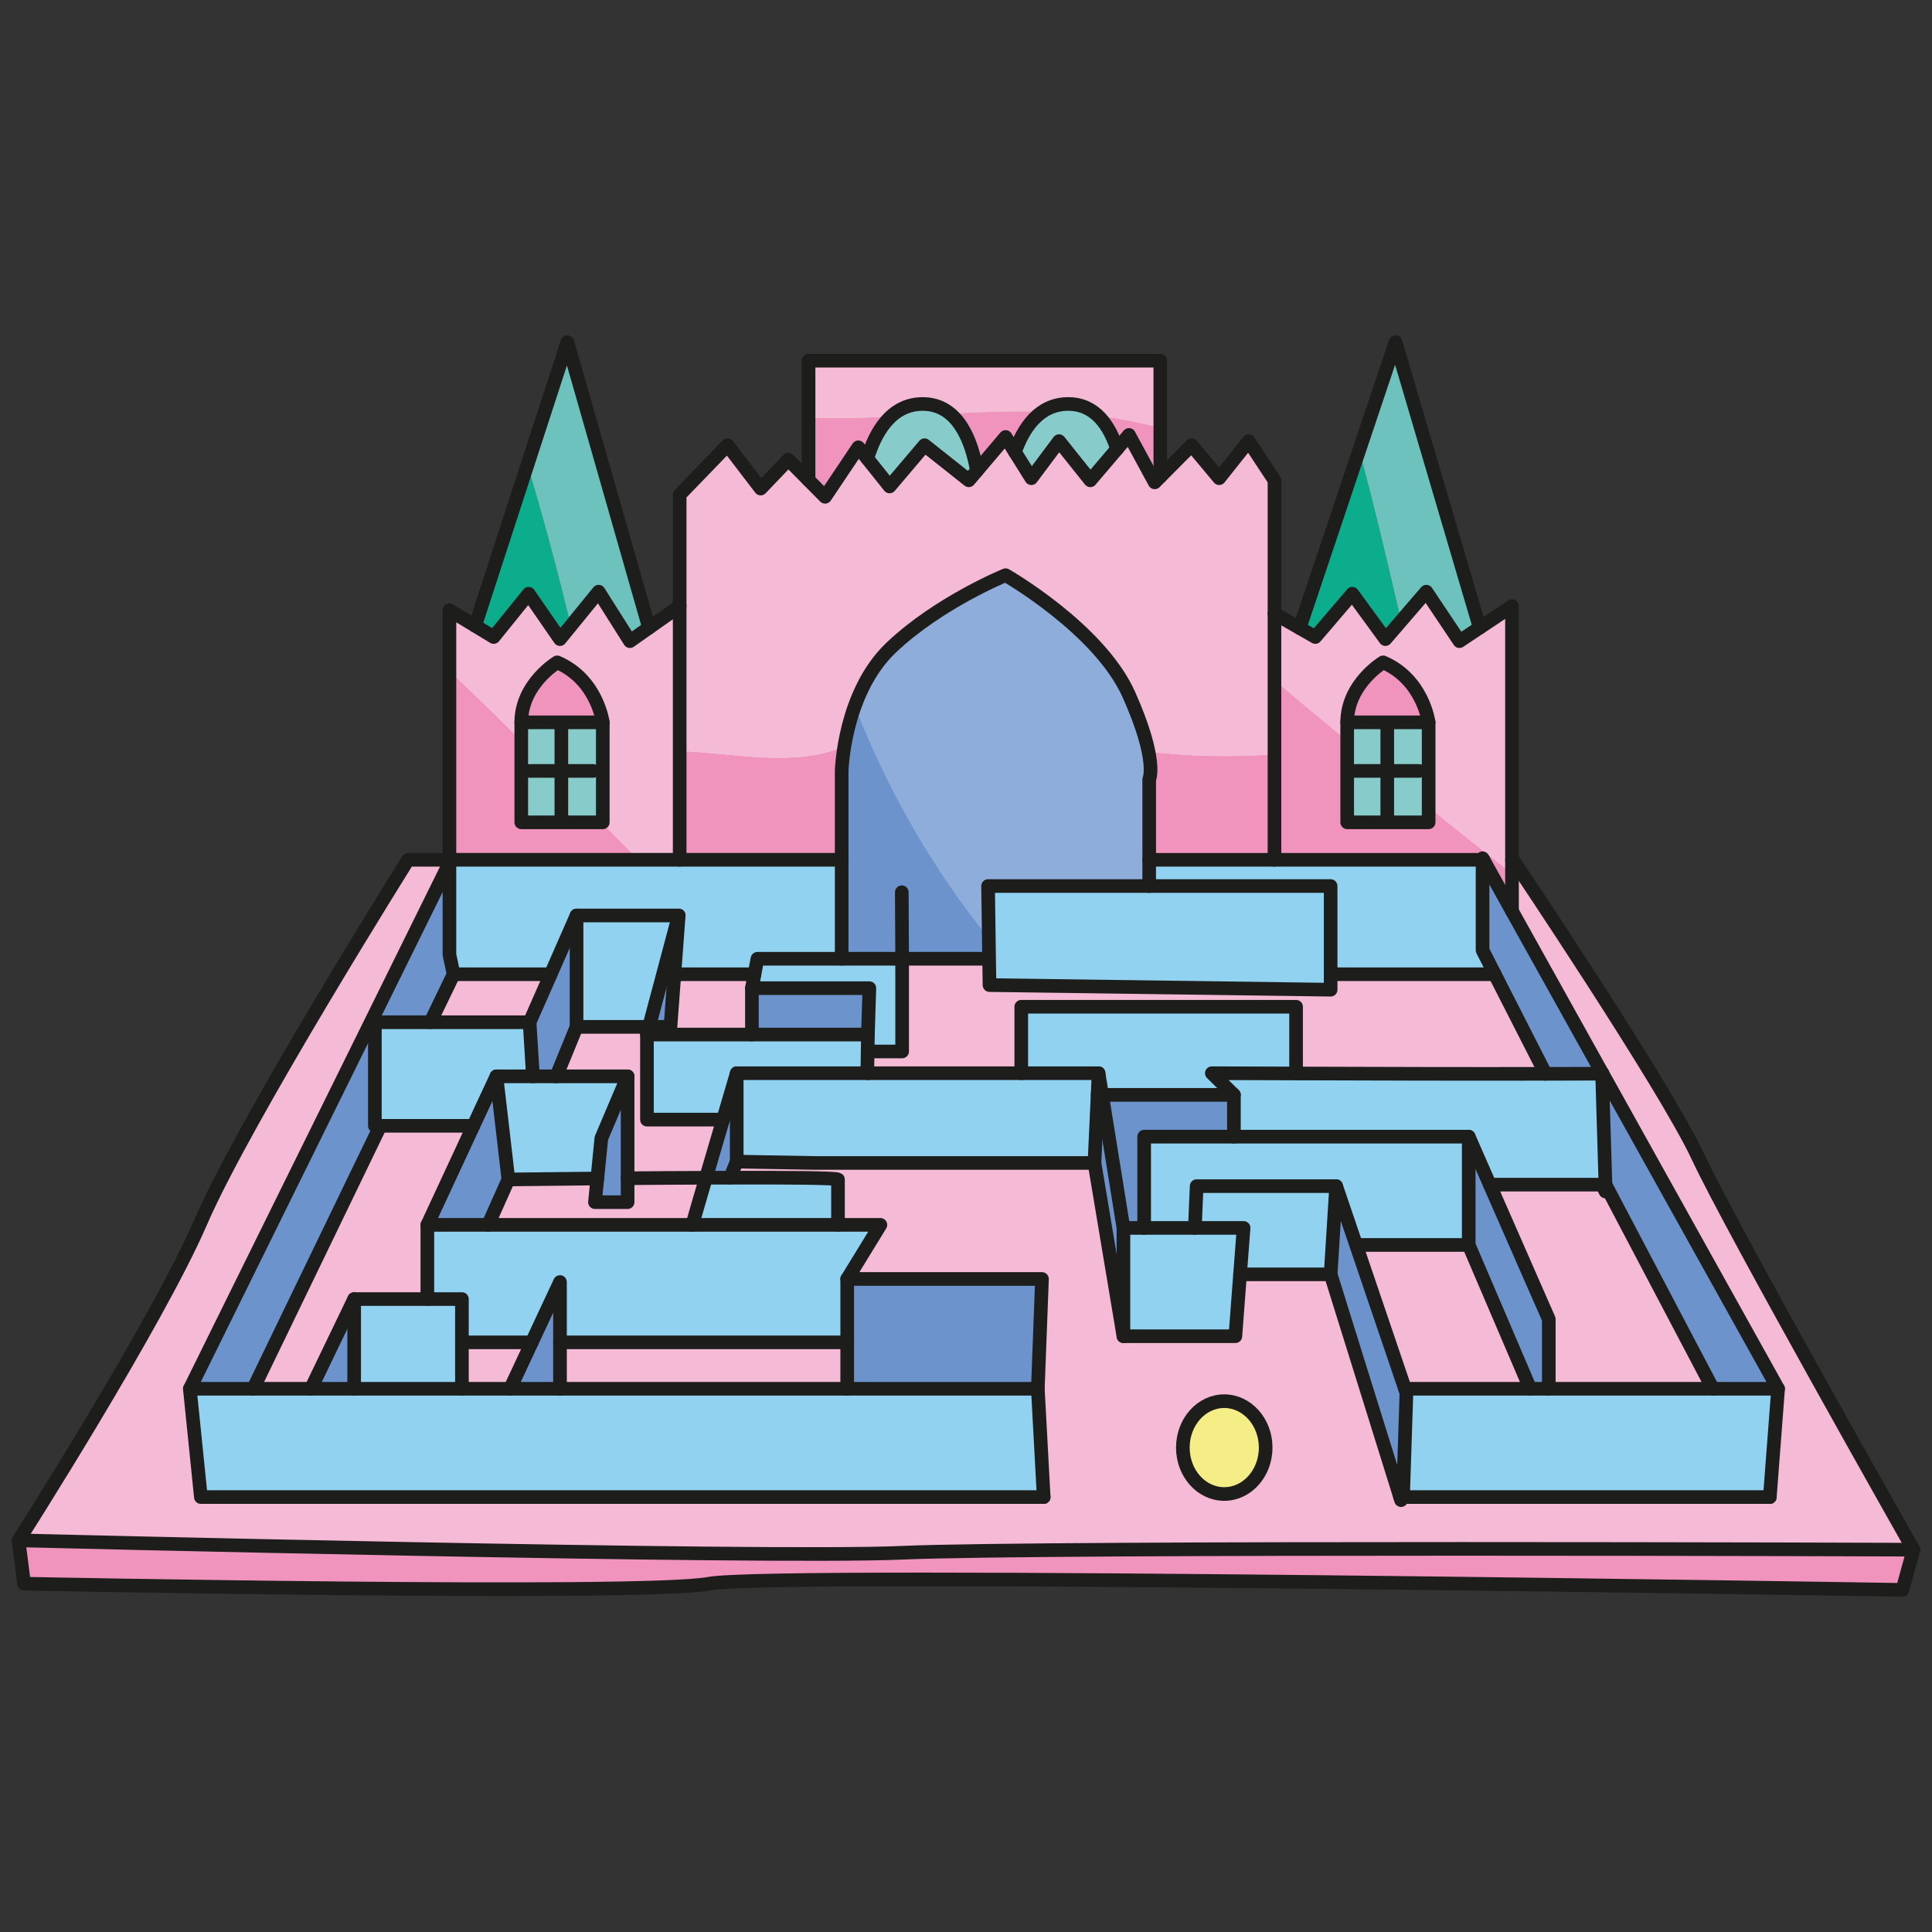 <?xml version="1.0" encoding="utf-8"?>
<!-- Generator: Adobe Illustrator 24.1.2, SVG Export Plug-In . SVG Version: 6.00 Build 0)  -->
<svg version="1.1" id="Layer_1" xmlns="http://www.w3.org/2000/svg" xmlns:xlink="http://www.w3.org/1999/xlink" x="0px" y="0px"
	 viewBox="0 0 283.465 283.465" style="enable-background:new 0 0 283.465 283.465;" xml:space="preserve">
<rect x="0" y="0" width="283.465" height="283.465" fill="#333333" stroke="none"/>
<style type="text/css">
	.st0{fill:#F2E9E4;}
	.st1{fill:#F2F2F2;}
	.st2{fill:#CFD1D2;}
	.st3{fill:#FECC4B;}
	.st4{fill:#88CBCB;}
	.st5{fill:#CDBEB9;}
	.st6{fill:#D85C69;}
	.st7{fill:#9F5C45;}
	.st8{fill:#8EADDA;}
	.st9{fill:#F5BAD5;}
	.st10{fill:#90D2F0;}
	.st11{fill:#6C93CB;}
	.st12{fill:#F5ED86;}
	.st13{fill:#F094BD;}
	.st14{fill:#6EC2BD;}
	.st15{fill:#0BAD8D;}
	.st16{fill:none;stroke:#1D1D1B;stroke-width:2;stroke-linecap:round;stroke-linejoin:round;}
	.st17{fill:#B4D491;}
	.st18{fill:#96C678;}
	.st19{fill:#4B82C3;}
	.st20{fill:#2967AF;}
	.st21{fill:#EFD075;}
	.st22{fill:#87CBCB;}
	.st23{fill:#72C3BD;}
	.st24{fill:#55C0DB;}
	.st25{fill:#009BBA;}
	.st26{fill:#F7AF5D;}
	.st27{fill:#F49829;}
	.st28{fill:#A989BE;}
	.st29{fill:#9A7BB5;}
	.st30{fill:#B9E1F2;}
	.st31{fill:#62C3DC;}
	.st32{fill:#F9DB61;}
	.st33{fill:#F1C32C;}
	.st34{fill:#8186C0;}
	.st35{fill:#6770B2;}
	.st36{fill:#F5B19D;}
	.st37{fill:#F08B73;}
	.st38{fill:#CFC2E0;}
	.st39{fill:#AFABD5;}
	.st40{fill:#B192C3;}
	.st41{fill:#B0DDE9;}
	.st42{fill:#8FD1E3;}
	.st43{fill:#8DACDB;}
	.st44{fill:#6B93CC;}
	.st45{fill:#FBF1CE;}
	.st46{fill:#F4E1A1;}
	.st47{fill:#EF8697;}
	.st48{fill:#EA5C71;}
	.st49{fill:#F7C6D1;}
	.st50{fill:#F4AFC0;}
	.st51{fill:#59C1E7;}
</style>
<g>
	<g>
		<rect x="92.082" y="157.922" class="st0" width="2.84" height="6.35"/>
		<polygon class="st1" points="99.582,134.322 95.222,150.662 84.592,150.662 84.592,142.942 84.592,134.322 		"/>
		<polygon class="st1" points="182.462,180.162 181.942,186.972 181.252,196.052 164.832,196.052 164.832,180.162 167.872,180.162 
			175.312,180.162 		"/>
		<polygon class="st2" points="127.552,144.982 127.342,151.792 110.322,151.792 110.322,144.982 		"/>
		<polygon class="st0" points="161.692,160.642 161.042,160.642 161.182,157.462 		"/>
		<path class="st2" d="M235.132,157.532l25.75,46.23h-9.57l-15.76-29.95l-0.49-16.28
			C235.084,157.522,235.11,157.522,235.132,157.532z"/>
		<path class="st1" d="M226.762,157.552h1.43c2.85,0,5.22-0.01,6.87-0.02l0.49,16.28h-16.97l-3.09-7.04h-34.45v-6.13l-3.24-3.18
			c0,0,5.12,0.02,12.36,0.04C200.952,157.542,216.452,157.582,226.762,157.552z"/>
		<polygon class="st2" points="227.242,193.552 227.242,203.762 224.522,203.762 215.492,182.662 215.492,166.772 218.582,173.812 
					"/>
		<path class="st3" d="M179.622,205.582c3.36,0,6.08,3.05,6.08,6.81s-2.72,6.81-6.08,6.81s-6.07-3.05-6.07-6.81
			S176.272,205.582,179.622,205.582z"/>
		<polygon class="st1" points="215.492,166.772 215.492,182.662 199.122,182.662 198.992,182.712 196.042,174.032 175.572,174.032 
			175.312,180.162 167.872,180.162 167.872,166.772 181.042,166.772 		"/>
		<polygon class="st0" points="110.702,142.942 110.322,144.982 110.322,151.792 94.922,151.792 95.222,150.662 98.372,150.662 
			98.942,142.942 99.722,142.942 		"/>
		<rect x="82.162" y="196.952" class="st0" width="42.14" height="6.81"/>
		<polygon class="st0" points="190.192,145.142 190.162,147.712 149.842,147.712 149.842,157.462 127.252,157.462 127.302,154.272 
			127.352,154.272 132.362,154.272 132.362,140.672 144.942,140.672 145.122,140.672 145.182,144.532 		"/>
		<path class="st1" d="M161.182,157.462l-0.14,3.18l-0.46,9.99h-40.94c-0.34,0-11.55-0.2-11.55-0.2v-12.97H161.182L161.182,157.462z
			"/>
		<polygon class="st1" points="129.172,179.712 124.302,187.652 124.302,196.952 82.162,196.952 82.162,188.102 78.022,196.952 
			67.772,196.952 67.772,190.602 62.702,190.602 62.702,179.712 71.622,179.712 101.572,179.712 122.952,179.712 		"/>
		<polygon class="st1" points="110.702,142.942 111.132,140.672 123.492,140.672 132.362,140.672 132.362,154.272 127.352,154.272 
			127.302,154.272 127.342,151.792 127.552,144.982 110.322,144.982 		"/>
		<polygon class="st1" points="196.042,174.032 195.232,186.972 181.942,186.972 182.462,180.162 175.312,180.162 175.572,174.032 
					"/>
		<polygon class="st1" points="206.352,204.382 205.852,219.652 205.422,219.652 195.232,186.972 196.042,174.032 198.992,182.712 
			206.142,203.762 		"/>
		<path class="st1" d="M122.952,173.052v6.66h-21.38l0.85-2.95l1.16-3.96c1.2-0.01,2.38-0.01,3.54-0.01
			C115.682,172.762,122.642,172.822,122.952,173.052z"/>
		<polygon class="st1" points="227.242,203.762 251.312,203.762 260.882,203.762 259.672,219.652 205.852,219.652 206.352,204.382 
			206.372,203.762 224.522,203.762 		"/>
		<polygon class="st2" points="152.882,187.652 152.272,203.762 124.302,203.762 124.302,196.952 124.302,187.652 		"/>
		<polygon class="st0" points="235.042,173.812 235.552,173.812 251.312,203.762 227.242,203.762 227.242,193.552 218.582,173.812 
					"/>
		<polygon class="st1" points="195.232,142.942 195.232,145.212 190.192,145.142 145.182,144.532 145.122,140.672 144.972,130.002 
			168.612,130.002 195.232,130.002 		"/>
		<path class="st2" d="M235.062,157.532c-1.65,0.01-4.02,0.02-6.87,0.02h-1.43l-7.45-14.61l-1.79-3.52v-13.27h0.13l4.19,7.53
			l13.21,23.72v0.02L235.062,157.532z"/>
		<polygon class="st1" points="127.342,151.792 127.302,154.272 127.252,157.462 108.092,157.462 106.092,164.272 94.922,164.272 
			94.922,157.922 94.922,151.792 110.322,151.792 		"/>
		<polygon class="st0" points="215.492,182.662 224.522,203.762 206.372,203.762 206.142,203.762 198.992,182.712 199.122,182.662 
					"/>
		<polygon class="st1" points="164.832,180.162 164.832,196.052 160.582,170.632 161.042,160.642 161.692,160.642 		"/>
		<path class="st0" d="M219.312,142.942l7.45,14.61c-10.31,0.03-25.81-0.01-36.6-0.05v-9.79l0.03-2.57l5.04,0.07v-2.27H219.312z"/>
		<path class="st1" d="M190.162,147.712v9.79c-7.24-0.02-12.36-0.04-12.36-0.04l3.24,3.18h-19.35l-0.51-3.18h-11.34v-9.75H190.162z"
			/>
		<polygon class="st2" points="181.042,160.642 181.042,166.772 167.872,166.772 167.872,180.162 164.832,180.162 161.692,160.642 
					"/>
		<polygon class="st1" points="217.522,139.422 219.312,142.942 195.232,142.942 195.232,130.002 168.612,130.002 168.612,126.152 
			186.122,126.152 186.992,126.152 217.522,126.152 		"/>
		<polygon class="st0" points="78.022,196.952 74.842,203.762 67.772,203.762 67.772,196.952 		"/>
		<polygon class="st2" points="98.942,142.942 98.372,150.662 95.222,150.662 99.582,134.322 		"/>
		<polygon class="st0" points="95.222,150.662 94.922,151.792 94.922,157.922 92.082,157.922 81.622,157.922 84.592,150.662 		"/>
		<polygon class="st2" points="84.592,142.942 84.592,150.662 81.622,157.922 78.192,157.922 77.702,149.982 80.802,142.942 
			84.592,134.322 		"/>
		<polygon class="st1" points="55.142,165.182 55.802,165.182 37.152,203.762 27.852,203.762 54.522,149.742 55.002,149.982 
			55.002,165.182 		"/>
		<polygon class="st0" points="69.452,165.182 62.702,179.712 62.702,190.602 51.962,190.602 45.622,203.762 37.152,203.762 
			55.802,165.182 		"/>
		<polygon class="st2" points="92.082,172.872 92.082,176.382 87.292,176.382 87.642,172.912 88.232,167.002 92.082,157.922 
			92.082,164.272 		"/>
		<polygon class="st0" points="80.802,142.942 77.702,149.982 63.152,149.982 66.552,142.942 		"/>
		<polygon class="st1" points="72.832,157.922 74.592,173.052 71.622,179.712 62.702,179.712 69.452,165.182 		"/>
		<polygon class="st1" points="77.702,149.982 78.192,157.922 72.832,157.922 69.452,165.182 55.802,165.182 55.142,165.182 
			55.002,165.182 55.002,149.982 63.152,149.982 		"/>
		<polygon class="st2" points="82.162,196.952 82.162,203.762 74.842,203.762 78.022,196.952 82.162,188.102 		"/>
		<polygon class="st1" points="65.942,140.072 66.552,142.942 63.152,149.982 55.002,149.982 54.522,149.742 65.942,126.602 		"/>
		<polygon class="st2" points="51.962,190.602 51.962,203.762 45.622,203.762 		"/>
		<path class="st1" d="M106.092,164.272l2-6.81v12.97l-0.97,2.36c-1.16,0-2.34,0-3.54,0.01L106.092,164.272z"/>
		<path class="st0" d="M106.092,164.272l-2.51,8.53c-3.8,0.01-7.77,0.04-11.5,0.07v-8.6H106.092z"/>
		<path class="st0" d="M103.582,172.8l-1.16,3.96l-0.85,2.95h-29.95l2.97-6.66c0,0,5.63-0.07,13.05-0.14l-0.35,3.47h4.79v-3.51
			C95.812,172.842,99.782,172.812,103.582,172.8z"/>
		<path class="st1" d="M92.082,157.922L88.232,167l-0.59,5.91c-7.42,0.07-13.05,0.14-13.05,0.14l-1.76-15.13h19.25V157.922z"/>
		<polygon class="st1" points="98.942,142.942 99.582,134.322 84.592,134.322 80.802,142.942 66.552,142.942 65.942,140.072 
			65.942,126.602 65.942,126.152 99.722,126.152 123.492,126.152 123.492,140.672 111.132,140.672 110.702,142.942 99.722,142.942 
					"/>
		<polygon class="st1" points="67.772,196.952 67.772,203.762 51.962,203.762 51.962,190.602 62.702,190.602 67.772,190.602 		"/>
		<polygon class="st1" points="152.272,203.762 153.132,219.652 29.472,219.652 27.852,203.762 37.152,203.762 45.622,203.762 
			51.962,203.762 67.772,203.762 74.842,203.762 82.162,203.762 124.302,203.762 		"/>
		<polygon class="st4" points="88.442,105.982 88.442,113.112 87.022,113.112 82.362,113.112 82.362,106.612 82.362,105.982 		"/>
		<path class="st0" d="M99.722,88.932v37.22h-33.78v-36.62l3.77,2.28l2.72,1.65l5.13-6.35l4.6,6.66l5.67-6.96l4.59,7.26l2.8-1.97
			L99.722,88.932z M88.442,120.652v-14.67c0,0-0.81-6.28-6.69-8.8c0,0-5.27,3.15-5.27,8.8v14.67H88.442z"/>
		<path class="st4" d="M197.662,120.652v-7.54h5.88v7.54H197.662z"/>
		<path class="st4" d="M76.482,120.652v-7.54h5.88v7.54H76.482z"/>
		<path class="st4" d="M82.362,106.612v6.5h-5.88v-7.13h5.88V106.612z"/>
		<polygon class="st4" points="209.612,113.112 209.612,120.652 203.542,120.652 203.542,120.022 203.542,113.112 208.202,113.112 
					"/>
		<path class="st4" d="M203.542,106.612v6.5h-5.88v-7.13h5.88V106.612z"/>
		<polygon class="st4" points="88.442,113.112 88.442,120.652 82.362,120.652 82.362,120.022 82.362,113.112 87.022,113.112 		"/>
		<polygon class="st4" points="209.612,105.982 209.612,113.112 208.202,113.112 203.542,113.112 203.542,106.612 203.542,105.982 
					"/>
		<path class="st0" d="M221.842,126.152v7.53l-4.19-7.53l-0.13-0.23v0.23h-30.53v-36.12l3.69,2.11l2.3,1.32l5.43-6.35l4.86,6.66
			l6-6.96l4.86,7.26l2.97-1.98l4.74-3.16V126.152z M209.612,120.652v-14.67c0,0-0.81-6.28-6.68-8.8c0,0-5.27,3.15-5.27,8.8v14.67
			H209.612z"/>
		<path class="st5" d="M280.742,227.372l-1.62,5.9c0,0-165.35-2.73-175.08-0.91s-100.51,0-100.51,0L2.722,226
			c0,0,109.02,2.73,129.69,1.82S280.742,227.372,280.742,227.372z"/>
		<path class="st0" d="M205.422,219.652h54.25l1.21-15.89l-25.75-46.23l-0.08-0.11v-0.02l-13.21-23.72v-7.53h0.14
			c0,0,22.29,33.13,27.15,43.57s31.61,57.65,31.61,57.65s-127.66-0.46-148.33,0.45S2.722,226,2.722,226s20.27-31.77,26.75-46.75
			s30.4-53.1,30.4-53.1h6.07v0.45l-11.42,23.14l-26.67,54.02l1.62,15.89h123.66l-0.86-15.89l0.61-16.11H124.3l4.87-7.94h-6.22v-6.66
			c-0.31-0.23-7.27-0.29-15.83-0.26l0.97-2.36c0,0,11.21,0.2,11.55,0.2h40.94l4.25,25.42h16.42l0.69-9.08h13.29L205.422,219.652z
			 M185.702,212.392c0-3.76-2.72-6.81-6.08-6.81s-6.07,3.05-6.07,6.81s2.72,6.81,6.07,6.81s6.078-3.05,6.078-6.81H185.702z"/>
		<polygon class="st6" points="204.752,50.192 217.102,92.092 214.132,94.072 209.272,86.812 203.272,93.772 198.412,87.112 
			192.982,93.462 190.682,92.142 		"/>
		<path class="st7" d="M209.612,105.982h-11.95c0-5.65,5.27-8.8,5.27-8.8C208.8,99.7,209.612,105.982,209.612,105.982z"/>
		<path class="st0" d="M186.992,90.032v36.12h-18.38v-11.81c0,0,1.36-2.72-2.97-12.4s-18.1-17.55-18.1-17.55s-9.73,3.93-16.75,10.59
			s-7.3,18.15-7.3,18.15v13.02h-23.77v-53.57l7.02-7.26l4.87,6.36l4.05-4.24l2.97,3l2.43,2.45l4.87-7.26l1.32,1.65l3.27,4.09
			l5.13-6.05l6.49,5.15l1.19-1.4l4.21-4.96l1.37,2.2l2.41,3.85l4.06-5.44l4.59,5.75l3.92-4.6l1.75-2.06l3.78,6.96l0.82-0.83
			l4.59-4.62l4.05,4.84l4.32-5.44l3.79,5.75L186.992,90.032z"/>
		<path class="st0" d="M170.242,52.922v17.02l-0.82,0.83l-3.78-6.96l-1.75,2.06c-1.09-3.38-3.17-6.6-7.16-6.6
			c-4.28,0-6.59,3.56-7.82,7.04l-1.37-2.2l-4.21,4.96c-0.72-4.17-2.68-9.8-7.95-9.8c-4.68,0-7,4.26-8.13,8.01l-1.32-1.65l-4.87,7.26
			l-2.43-2.45v-17.52H170.242z"/>
		<path class="st8" d="M132.362,140.672h-8.87v-27.54c0,0,0.27-11.5,7.3-18.15s16.75-10.59,16.75-10.59s13.78,7.86,18.1,17.55
			s2.97,12.4,2.97,12.4V130h-23.64l0.15,10.67h-12.76V140.672z"/>
		<path class="st4" d="M163.892,65.872l-3.92,4.6l-4.59-5.75l-4.06,5.44l-2.41-3.85c1.23-3.48,3.54-7.04,7.82-7.04
			C160.722,59.272,162.8,62.492,163.892,65.872z"/>
		<path class="st4" d="M143.332,69.072l-1.19,1.4l-6.49-5.15l-5.13,6.05l-3.27-4.09c1.13-3.75,3.45-8.01,8.13-8.01
			C140.652,59.272,142.612,64.9,143.332,69.072z"/>
		<polygon class="st6" points="83.242,50.192 95.222,92.102 92.422,94.072 87.832,86.812 82.162,93.772 77.562,87.112 
			72.432,93.462 69.712,91.812 		"/>
		<path class="st7" d="M88.442,105.982h-11.96c0-5.65,5.27-8.8,5.27-8.8C87.632,99.7,88.442,105.982,88.442,105.982z"/>
	</g>
	<g>
		<rect x="92.082" y="157.922" class="st9" width="2.84" height="6.35"/>
		<polygon class="st10" points="99.582,134.322 95.222,150.662 84.592,150.662 84.592,142.942 84.592,134.322 		"/>
		<polygon class="st10" points="182.462,180.162 181.942,186.972 181.252,196.052 164.832,196.052 164.832,180.162 167.872,180.162 
			175.312,180.162 		"/>
		<polygon class="st11" points="127.552,144.982 127.342,151.792 110.322,151.792 110.322,144.982 		"/>
		<polygon class="st0" points="161.692,160.642 161.042,160.642 161.182,157.462 		"/>
		<path class="st11" d="M235.132,157.532l25.75,46.23h-9.57l-15.76-29.95l-0.49-16.28
			C235.084,157.522,235.11,157.522,235.132,157.532z"/>
		<path class="st10" d="M226.762,157.552h1.43c2.85,0,5.22-0.01,6.87-0.02l0.49,16.28h-16.97l-3.09-7.04h-34.45v-6.13l-3.24-3.18
			c0,0,5.12,0.02,12.36,0.04C200.952,157.542,216.452,157.582,226.762,157.552z"/>
		<polygon class="st11" points="227.242,193.552 227.242,203.762 224.522,203.762 215.492,182.662 215.492,166.772 218.582,173.812 
					"/>
		<path class="st12" d="M179.622,205.582c3.36,0,6.08,3.05,6.08,6.81s-2.72,6.81-6.08,6.81s-6.07-3.05-6.07-6.81
			S176.272,205.582,179.622,205.582z"/>
		<polygon class="st10" points="215.492,166.772 215.492,182.662 199.122,182.662 198.992,182.712 196.042,174.032 175.572,174.032 
			175.312,180.162 167.872,180.162 167.872,166.772 181.042,166.772 		"/>
		<polygon class="st9" points="110.702,142.942 110.322,144.982 110.322,151.792 94.922,151.792 95.222,150.662 98.372,150.662 
			98.942,142.942 99.722,142.942 		"/>
		<rect x="82.162" y="196.952" class="st9" width="42.14" height="6.81"/>
		<polygon class="st9" points="190.192,145.142 190.162,147.712 149.842,147.712 149.842,157.462 127.252,157.462 127.302,154.272 
			127.352,154.272 132.362,154.272 132.362,140.672 144.942,140.672 145.122,140.672 145.182,144.532 		"/>
		<path class="st10" d="M161.182,157.462l-0.14,3.18l-0.46,9.99h-40.94c-0.34,0-11.55-0.2-11.55-0.2v-12.97H161.182L161.182,157.462
			z"/>
		<polygon class="st10" points="129.172,179.712 124.302,187.652 124.302,196.952 82.162,196.952 82.162,188.102 78.022,196.952 
			67.772,196.952 67.772,190.602 62.702,190.602 62.702,179.712 71.622,179.712 101.572,179.712 122.952,179.712 		"/>
		<polygon class="st10" points="110.702,142.942 111.132,140.672 123.492,140.672 132.362,140.672 132.362,154.272 127.352,154.272 
			127.302,154.272 127.342,151.792 127.552,144.982 110.322,144.982 		"/>
		<polygon class="st10" points="196.042,174.032 195.232,186.972 181.942,186.972 182.462,180.162 175.312,180.162 175.572,174.032 
					"/>
		<polygon class="st11" points="206.352,204.382 205.852,219.652 205.422,219.652 195.232,186.972 196.042,174.032 198.992,182.712 
			206.142,203.762 		"/>
		<path class="st10" d="M122.952,173.052v6.66h-21.38l0.85-2.95l1.16-3.96c1.2-0.01,2.38-0.01,3.54-0.01
			C115.682,172.762,122.642,172.822,122.952,173.052z"/>
		<polygon class="st10" points="227.242,203.762 251.312,203.762 260.882,203.762 259.672,219.652 205.852,219.652 206.352,204.382 
			206.372,203.762 224.522,203.762 		"/>
		<polygon class="st11" points="152.882,187.652 152.272,203.762 124.302,203.762 124.302,196.952 124.302,187.652 		"/>
		<polygon class="st9" points="235.042,173.812 235.552,173.812 251.312,203.762 227.242,203.762 227.242,193.552 218.582,173.812 
					"/>
		<polygon class="st10" points="195.232,142.942 195.232,145.212 190.192,145.142 145.182,144.532 145.122,140.672 144.972,130.002 
			168.612,130.002 195.232,130.002 		"/>
		<path class="st11" d="M235.062,157.532c-1.65,0.01-4.02,0.02-6.87,0.02h-1.43l-7.45-14.61l-1.79-3.52v-13.27h0.13l4.19,7.53
			l13.21,23.72v0.02L235.062,157.532z"/>
		<polygon class="st10" points="127.342,151.792 127.302,154.272 127.252,157.462 108.092,157.462 106.092,164.272 94.922,164.272 
			94.922,157.922 94.922,151.792 110.322,151.792 		"/>
		<polygon class="st9" points="215.492,182.662 224.522,203.762 206.372,203.762 206.142,203.762 198.992,182.712 199.122,182.662 
					"/>
		<polygon class="st11" points="164.832,180.162 164.832,196.052 160.582,170.632 161.042,160.642 161.692,160.642 		"/>
		<path class="st9" d="M219.312,142.942l7.45,14.61c-10.31,0.03-25.81-0.01-36.6-0.05v-9.79l0.03-2.57l5.04,0.07v-2.27H219.312z"/>
		<path class="st10" d="M190.162,147.712v9.79c-7.24-0.02-12.36-0.04-12.36-0.04l3.24,3.18h-19.35l-0.51-3.18h-11.34v-9.75H190.162z
			"/>
		<polygon class="st11" points="181.042,160.642 181.042,166.772 167.872,166.772 167.872,180.162 164.832,180.162 161.692,160.642 
					"/>
		<polygon class="st10" points="217.522,139.422 219.312,142.942 195.232,142.942 195.232,130.002 168.612,130.002 168.612,126.152 
			186.122,126.152 186.992,126.152 217.522,126.152 		"/>
		<polygon class="st9" points="78.022,196.952 74.842,203.762 67.772,203.762 67.772,196.952 		"/>
		<polygon class="st11" points="98.942,142.942 98.372,150.662 95.222,150.662 99.582,134.322 		"/>
		<polygon class="st9" points="95.222,150.662 94.922,151.792 94.922,157.922 92.082,157.922 81.622,157.922 84.592,150.662 		"/>
		<polygon class="st11" points="84.592,142.942 84.592,150.662 81.622,157.922 78.192,157.922 77.702,149.982 80.802,142.942 
			84.592,134.322 		"/>
		<polygon class="st11" points="55.142,165.182 55.802,165.182 37.152,203.762 27.852,203.762 54.522,149.742 55.002,149.982 
			55.002,165.182 		"/>
		<polygon class="st9" points="69.452,165.182 62.702,179.712 62.702,190.602 51.962,190.602 45.622,203.762 37.152,203.762 
			55.802,165.182 		"/>
		<polygon class="st11" points="92.082,172.872 92.082,176.382 87.292,176.382 87.642,172.912 88.232,167.002 92.082,157.922 
			92.082,164.272 		"/>
		<polygon class="st9" points="80.802,142.942 77.702,149.982 63.152,149.982 66.552,142.942 		"/>
		<polygon class="st11" points="72.832,157.922 74.592,173.052 71.622,179.712 62.702,179.712 69.452,165.182 		"/>
		<polygon class="st10" points="77.702,149.982 78.192,157.922 72.832,157.922 69.452,165.182 55.802,165.182 55.142,165.182 
			55.002,165.182 55.002,149.982 63.152,149.982 		"/>
		<polygon class="st11" points="82.162,196.952 82.162,203.762 74.842,203.762 78.022,196.952 82.162,188.102 		"/>
		<polygon class="st11" points="65.942,140.072 66.552,142.942 63.152,149.982 55.002,149.982 54.522,149.742 65.942,126.602 		"/>
		<polygon class="st11" points="51.962,190.602 51.962,203.762 45.622,203.762 		"/>
		<path class="st11" d="M106.092,164.272l2-6.81v12.97l-0.97,2.36c-1.16,0-2.34,0-3.54,0.01L106.092,164.272z"/>
		<path class="st9" d="M106.092,164.272l-2.51,8.53c-3.8,0.01-7.77,0.04-11.5,0.07v-8.6H106.092z"/>
		<path class="st9" d="M103.582,172.8l-1.16,3.96l-0.85,2.95h-29.95l2.97-6.66c0,0,5.63-0.07,13.05-0.14l-0.35,3.47h4.79v-3.51
			C95.812,172.842,99.782,172.812,103.582,172.8z"/>
		<path class="st10" d="M92.082,157.922L88.232,167l-0.59,5.91c-7.42,0.07-13.05,0.14-13.05,0.14l-1.76-15.13h19.25V157.922z"/>
		<polygon class="st10" points="98.942,142.942 99.582,134.322 84.592,134.322 80.802,142.942 66.552,142.942 65.942,140.072 
			65.942,126.602 65.942,126.152 99.722,126.152 123.492,126.152 123.492,140.672 111.132,140.672 110.702,142.942 99.722,142.942 
					"/>
		<polygon class="st10" points="67.772,196.952 67.772,203.762 51.962,203.762 51.962,190.602 62.702,190.602 67.772,190.602 		"/>
		<polygon class="st10" points="152.272,203.762 153.132,219.652 29.472,219.652 27.852,203.762 37.152,203.762 45.622,203.762 
			51.962,203.762 67.772,203.762 74.842,203.762 82.162,203.762 124.302,203.762 		"/>
		<polygon class="st4" points="88.442,105.982 88.442,113.112 87.022,113.112 82.362,113.112 82.362,106.612 82.362,105.982 		"/>
		<path class="st9" d="M76.482,108.715v-2.733c0-5.65,5.27-8.8,5.27-8.8c5.88,2.52,6.69,8.8,6.69,8.8v14.67h-0.209
			c1.818,1.844,3.643,3.677,5.475,5.5h6.014v-37.22l-4.5,3.17l-2.8,1.971l-4.589-7.261l-5.671,6.96l-4.6-6.659l-5.13,6.349
			l-2.72-1.65l-3.77-2.28v8.928C69.513,101.793,73.014,105.23,76.482,108.715z"/>
		<path class="st13" d="M93.708,126.152c-1.833-1.82-3.658-3.653-5.475-5.5H76.482v-11.937c-3.468-3.485-6.969-6.922-10.54-10.255
			v27.692H93.708z"/>
		<path class="st4" d="M197.662,120.652v-7.54h5.88v7.54H197.662z"/>
		<path class="st4" d="M76.482,120.652v-7.54h5.88v7.54H76.482z"/>
		<path class="st4" d="M82.362,106.612v6.5h-5.88v-7.13h5.88V106.612z"/>
		<polygon class="st4" points="209.612,113.112 209.612,120.652 203.542,120.652 203.542,120.022 203.542,113.112 208.202,113.112 
					"/>
		<path class="st4" d="M203.542,106.612v6.5h-5.88v-7.13h5.88V106.612z"/>
		<polygon class="st4" points="88.442,113.112 88.442,120.652 82.362,120.652 82.362,120.022 82.362,113.112 87.022,113.112 		"/>
		<polygon class="st4" points="209.612,105.982 209.612,113.112 208.202,113.112 203.542,113.112 203.542,106.612 203.542,105.982 
					"/>
		<path class="st9" d="M221.842,88.932l-4.74,3.161l-2.97,1.98l-4.86-7.261l-6,6.96l-4.86-6.659l-5.43,6.349l-2.3-1.32l-3.69-2.11
			v9.76c3.544,2.992,7.101,5.964,10.67,8.916v-2.726c0-5.65,5.27-8.8,5.27-8.8c5.87,2.52,6.68,8.8,6.68,8.8v12.46
			c4.061,3.272,8.138,6.519,12.23,9.742L221.842,88.932L221.842,88.932z"/>
		<path class="st13" d="M209.612,120.652h-11.95v-11.944c-3.572-2.948-7.129-5.92-10.67-8.916v26.36h30.53v-0.229l0.13,0.229
			l4.19,7.53v-5.5c-4.093-3.22-8.17-6.467-12.23-9.742L209.612,120.652z"/>
		<path class="st13" d="M280.742,227.372l-1.62,5.9c0,0-165.35-2.73-175.08-0.91s-100.51,0-100.51,0L2.722,226
			c0,0,109.02,2.73,129.69,1.82S280.742,227.372,280.742,227.372z"/>
		<path class="st9" d="M205.422,219.652h54.25l1.21-15.89l-25.75-46.23l-0.08-0.11v-0.02l-13.21-23.72v-7.53h0.14
			c0,0,22.29,33.13,27.15,43.57s31.61,57.65,31.61,57.65s-127.66-0.46-148.33,0.45S2.722,226,2.722,226s20.27-31.77,26.75-46.75
			s30.4-53.1,30.4-53.1h6.07v0.45l-11.42,23.14l-26.67,54.02l1.62,15.89h123.66l-0.86-15.89l0.61-16.11H124.3l4.87-7.94h-6.22v-6.66
			c-0.31-0.23-7.27-0.29-15.83-0.26l0.97-2.36c0,0,11.21,0.2,11.55,0.2h40.94l4.25,25.42h16.42l0.69-9.08h13.29L205.422,219.652z
			 M185.702,212.392c0-3.76-2.72-6.81-6.08-6.81s-6.07,3.05-6.07,6.81s2.72,6.81,6.07,6.81s6.078-3.05,6.078-6.81H185.702z"/>
		<path class="st14" d="M209.272,86.812l4.86,7.261l2.97-1.98l-12.35-41.9l-5.321,15.865c2.226,8.316,4.218,16.678,6.133,25.056
			L209.272,86.812z"/>
		<path class="st15" d="M199.431,66.057l-8.749,26.085l2.3,1.32l5.43-6.349l4.86,6.659l2.292-2.659
			C203.649,82.735,201.657,74.373,199.431,66.057z"/>
		<path class="st13" d="M209.612,105.982h-11.95c0-5.65,5.27-8.8,5.27-8.8C208.8,99.7,209.612,105.982,209.612,105.982z"/>
		<path class="st13" d="M99.722,110.173v15.979h23.77v-13.019c0.057-1.22,0.19-2.434,0.4-3.637
			C116.621,112.6,108.054,110.524,99.722,110.173z"/>
		<path class="st13" d="M168.516,110.286c0.6,3.024,0.1,4.057,0.1,4.057v11.809h18.38V110.66
			C180.838,111.104,174.651,110.979,168.516,110.286z"/>
		<path class="st9" d="M186.992,110.66V70.472l-3.79-5.75l-4.32,5.44l-4.049-4.839l-4.591,4.619l-0.82,0.83l-3.78-6.96l-1.75,2.06
			l-3.92,4.6l-4.59-5.75l-4.06,5.44l-2.41-3.85l-1.37-2.2l-4.209,4.96l-1.191,1.4l-6.49-5.149l-5.13,6.049l-3.27-4.09l-1.32-1.649
			l-4.87,7.259l-2.43-2.45l-2.97-3l-4.05,4.24l-4.87-6.359l-7.02,7.259v37.591c8.332,0.351,16.9,2.424,24.167-0.677
			c0.653-3.938,2.375-10.23,6.9-14.514c7.02-6.659,16.75-10.59,16.75-10.59s13.78,7.86,18.1,17.55
			c1.261,2.668,2.225,5.466,2.874,8.344C174.648,110.979,180.834,111.104,186.992,110.66z"/>
		<path class="st13" d="M118.632,61.233v9.209l2.43,2.45l4.87-7.259l1.32,1.649c0.602-2.317,1.794-4.438,3.46-6.157
			C126.7,61.3,122.683,61.393,118.632,61.233z"/>
		<path class="st9" d="M118.632,52.923v8.31c4.051,0.16,8.072,0.068,12.08-0.108c1.256-1.202,2.931-1.867,4.67-1.853
			c1.458-0.022,2.877,0.477,4,1.408c4.521-0.231,9.043-0.4,13.59-0.277c1.11-0.75,2.421-1.144,3.76-1.131
			c1.623-0.024,3.189,0.598,4.354,1.728c2.612,0.321,5.202,0.8,7.756,1.433c0.474,0.119,0.94,0.209,1.4,0.28v-9.79H118.632z"/>
		<path class="st13" d="M161.086,61c1.323,1.368,2.287,3.042,2.806,4.873l1.75-2.06l3.78,6.96l0.82-0.83v-7.23
			c-0.46-0.071-0.926-0.161-1.4-0.28C166.288,61.8,163.698,61.321,161.086,61z"/>
		<path class="st13" d="M139.382,60.68c2.363,1.937,3.453,5.512,3.951,8.393l4.209-4.96l1.37,2.2
			c0.698-2.348,2.119-4.415,4.06-5.909C148.425,60.276,143.9,60.449,139.382,60.68z"/>
		<path class="st11" d="M123.492,113.133v27.54h21.631l-0.043-3c-8.269-10.293-14.899-21.802-19.654-34.119
			C124.319,106.636,123.668,109.863,123.492,113.133z"/>
		<path class="st8" d="M168.612,130v-15.657c0,0,1.36-2.721-2.97-12.4s-18.1-17.55-18.1-17.55s-9.73,3.931-16.75,10.59
			c-2.428,2.406-4.265,5.342-5.366,8.577c4.755,12.317,11.385,23.826,19.654,34.119L144.972,130H168.612z"/>
		<path class="st4" d="M163.892,65.872l-3.92,4.6l-4.59-5.75l-4.06,5.44l-2.41-3.85c1.23-3.48,3.54-7.04,7.82-7.04
			C160.722,59.272,162.8,62.492,163.892,65.872z"/>
		<path class="st4" d="M143.332,69.072l-1.19,1.4l-6.49-5.15l-5.13,6.05l-3.27-4.09c1.13-3.75,3.45-8.01,8.13-8.01
			C140.652,59.272,142.612,64.9,143.332,69.072z"/>
		<path class="st15" d="M69.712,91.812l2.72,1.65l5.13-6.349l4.6,6.659l1.617-1.984C81.843,83.857,79.761,76,77.4,68.179
			L69.712,91.812z"/>
		<path class="st14" d="M92.422,94.073l2.8-1.971l-11.98-41.91L77.4,68.179c2.361,7.821,4.443,15.678,6.379,23.609l4.054-4.976
			L92.422,94.073z"/>
		<path class="st13" d="M88.442,105.982h-11.96c0-5.65,5.27-8.8,5.27-8.8C87.632,99.7,88.442,105.982,88.442,105.982z"/>
	</g>
	<g>
		<path class="st16" d="M2.722,226c0,0,109.02,2.73,129.69,1.82s148.33-0.45,148.33-0.45l-1.62,5.9c0,0-165.35-2.73-175.08-0.91
			s-100.51,0-100.51,0L2.722,226z"/>
		<path class="st16" d="M221.842,126.152h0.14c0,0,22.29,33.13,27.15,43.57s31.61,57.65,31.61,57.65"/>
		<path class="st16" d="M2.722,226c0,0,20.27-31.77,26.75-46.75s30.4-53.1,30.4-53.1h63.62"/>
		<polyline class="st16" points="168.612,126.152 186.122,126.152 186.992,126.152 217.522,126.152 217.652,126.152 		"/>
		<polyline class="st16" points="186.992,126.152 186.992,90.032 186.992,70.472 183.202,64.722 178.882,70.162 174.832,65.322 
			170.242,69.942 169.422,70.772 165.642,63.812 163.892,65.872 159.972,70.472 155.382,64.722 151.322,70.162 148.912,66.312 
			147.542,64.112 143.332,69.072 142.142,70.472 135.652,65.322 130.522,71.372 127.252,67.282 125.932,65.632 121.062,72.892 
			118.632,70.442 115.662,67.442 111.612,71.682 106.742,65.322 99.722,72.582 99.722,88.932 		"/>
		<path class="st16" d="M123.492,140.672v-27.54c0,0,0.27-11.5,7.3-18.15s16.75-10.59,16.75-10.59s13.78,7.86,18.1,17.55
			s2.97,12.4,2.97,12.4V130"/>
		<polyline class="st16" points="69.712,91.812 83.242,50.192 95.222,92.102 		"/>
		<polyline class="st16" points="221.842,133.682 221.842,126.152 221.842,88.932 217.102,92.092 214.132,94.072 209.272,86.812 
			203.272,93.772 198.412,87.112 192.982,93.462 190.682,92.142 186.992,90.032 		"/>
		<polyline class="st16" points="190.682,92.142 204.752,50.192 217.102,92.092 		"/>
		<polyline class="st16" points="118.632,70.442 118.632,52.922 170.242,52.922 170.242,69.942 		"/>
		<path class="st16" d="M127.252,67.282c1.13-3.75,3.45-8.01,8.13-8.01c5.27,0,7.23,5.63,7.95,9.8"/>
		<path class="st16" d="M148.912,66.312c1.23-3.48,3.54-7.04,7.82-7.04c3.99,0,6.07,3.22,7.16,6.6"/>
		<path class="st16" d="M88.442,105.982c0,0-0.81-6.28-6.69-8.8c0,0-5.27,3.15-5.27,8.8v14.67h11.96V105.982z"/>
		<polyline class="st16" points="76.482,105.982 82.362,105.982 88.442,105.982 		"/>
		<polyline class="st16" points="82.362,106.612 82.362,113.112 82.362,120.022 		"/>
		<polyline class="st16" points="77.702,113.112 82.362,113.112 87.022,113.112 		"/>
		<path class="st16" d="M209.612,105.982c0,0-0.81-6.28-6.68-8.8c0,0-5.27,3.15-5.27,8.8v14.67h11.95V105.982z"/>
		<polyline class="st16" points="197.662,105.982 203.542,105.982 209.612,105.982 		"/>
		<polyline class="st16" points="203.542,106.612 203.542,113.112 203.542,120.022 		"/>
		<polyline class="st16" points="198.882,113.112 203.542,113.112 208.202,113.112 		"/>
		<path class="st16" d="M185.7,212.392c0,3.76-2.72,6.81-6.08,6.81s-6.07-3.05-6.07-6.81s2.72-6.81,6.07-6.81
			S185.7,208.632,185.7,212.392z"/>
		<line class="st16" x1="235.552" y1="174.812" x2="235.042" y2="173.812"/>
		<polyline class="st16" points="235.052,157.422 235.132,157.532 260.882,203.762 251.312,203.762 227.242,203.762 
			224.522,203.762 206.372,203.762 206.142,203.762 		"/>
		<polyline class="st16" points="226.762,157.552 219.312,142.942 217.522,139.422 217.522,126.152 217.522,125.922 
			217.652,126.152 221.842,133.682 235.052,157.402 		"/>
		<polyline class="st16" points="152.272,203.762 124.302,203.762 82.162,203.762 74.842,203.762 67.772,203.762 51.962,203.762 
			45.622,203.762 37.152,203.762 27.852,203.762 54.522,149.742 65.942,126.602 		"/>
		<polyline class="st16" points="132.312,130.912 132.362,140.672 123.492,140.672 111.132,140.672 110.702,142.942 
			110.322,144.982 127.552,144.982 127.342,151.792 110.322,151.792 94.922,151.792 95.222,150.662 99.582,134.322 84.592,134.322 
			80.802,142.942 77.702,149.982 63.152,149.982 55.002,149.982 55.002,165.182 		"/>
		<path class="st16" d="M235.552,173.812h-16.97l-3.09-7.04h-34.45v-6.13l-3.24-3.18c0,0,5.12,0.02,12.36,0.04
			c10.79,0.04,26.29,0.08,36.6,0.05h1.43c2.85,0,5.22-0.01,6.87-0.02L235.552,173.812z"/>
		<path class="st16" d="M235.062,157.532c0.022-0.01,0.048-0.01,0.07,0"/>
		<polyline class="st16" points="181.042,160.642 161.692,160.642 161.042,160.642 		"/>
		<polyline class="st16" points="149.842,157.462 149.842,147.712 190.162,147.712 190.162,157.502 		"/>
		<polyline class="st16" points="45.622,203.762 51.962,190.602 62.702,190.602 67.772,190.602 67.772,196.952 67.772,203.762 		"/>
		<polyline class="st16" points="82.162,203.762 82.162,196.952 82.162,188.102 78.022,196.952 74.842,203.762 		"/>
		<polygon class="st16" points="190.192,145.142 145.182,144.532 145.122,140.672 144.972,130.002 168.612,130.002 195.232,130.002 
			195.232,142.942 195.232,145.212 		"/>
		<polyline class="st16" points="101.572,179.712 102.422,176.762 103.582,172.802 106.092,164.272 108.092,157.462 
			127.252,157.462 149.842,157.462 161.182,157.462 161.692,160.642 164.832,180.162 		"/>
		<polyline class="st16" points="167.872,180.162 164.832,180.162 164.832,196.052 181.252,196.052 181.942,186.972 
			182.462,180.162 175.312,180.162 167.872,180.162 		"/>
		<polyline class="st16" points="175.312,180.162 175.572,174.032 196.042,174.032 198.992,182.712 206.142,203.762 
			206.352,204.382 		"/>
		<line class="st16" x1="215.492" y1="182.662" x2="199.122" y2="182.662"/>
		<polyline class="st16" points="167.872,180.162 167.872,166.772 181.042,166.772 		"/>
		<polyline class="st16" points="218.582,173.812 227.242,193.552 227.242,203.762 		"/>
		<polyline class="st16" points="215.492,166.772 215.492,182.662 224.522,203.762 		"/>
		<line class="st16" x1="260.882" y1="203.762" x2="259.672" y2="219.652"/>
		<line class="st16" x1="251.312" y1="203.762" x2="235.552" y2="173.812"/>
		<polyline class="st16" points="27.852,203.762 29.472,219.652 153.132,219.652 		"/>
		<polyline class="st16" points="205.422,219.652 205.852,219.652 259.672,219.652 		"/>
		<polyline class="st16" points="205.852,219.652 206.352,204.382 206.372,203.762 		"/>
		<polyline class="st16" points="196.042,174.032 195.232,186.972 181.942,186.972 		"/>
		<polyline class="st16" points="195.232,186.972 205.422,219.652 205.562,220.102 		"/>
		<line class="st16" x1="55.802" y1="165.182" x2="37.152" y2="203.762"/>
		<line class="st16" x1="66.552" y1="142.942" x2="63.152" y2="149.982"/>
		<polyline class="st16" points="127.342,151.792 127.302,154.272 127.252,157.462 		"/>
		<polyline class="st16" points="94.922,151.792 94.922,157.922 94.922,164.272 106.092,164.272 		"/>
		<line class="st16" x1="160.582" y1="170.632" x2="164.832" y2="196.052"/>
		<polyline class="st16" points="235.062,157.532 235.052,157.422 235.052,157.402 		"/>
		<line class="st16" x1="110.702" y1="142.942" x2="99.722" y2="142.942"/>
		<polyline class="st16" points="80.802,142.942 66.552,142.942 65.942,140.072 65.942,126.602 65.942,126.152 65.942,89.532 
			69.712,91.812 72.432,93.462 77.562,87.112 82.162,93.772 87.832,86.812 92.422,94.072 95.222,92.102 99.722,88.932 
			99.722,126.152 		"/>
		<line class="st16" x1="99.722" y1="142.942" x2="98.942" y2="142.942"/>
		<line class="st16" x1="219.312" y1="142.942" x2="195.232" y2="142.942"/>
		<line class="st16" x1="78.022" y1="196.952" x2="67.772" y2="196.952"/>
		<line class="st16" x1="62.702" y1="190.602" x2="62.702" y2="179.712"/>
		<line class="st16" x1="124.302" y1="196.952" x2="82.162" y2="196.952"/>
		<polyline class="st16" points="124.302,203.762 124.302,196.952 124.302,187.652 		"/>
		<path class="st16" d="M92.082,172.872c3.73-0.03,7.7-0.06,11.5-0.07c1.2-0.01,2.38-0.01,3.54-0.01
			c8.56-0.03,15.52,0.03,15.83,0.26v6.66"/>
		<path class="st16" d="M87.642,172.912c-7.42,0.07-13.05,0.14-13.05,0.14l-1.76-15.13"/>
		<line class="st16" x1="74.592" y1="173.052" x2="71.622" y2="179.712"/>
		<polyline class="st16" points="153.132,219.652 152.272,203.762 152.882,187.652 124.302,187.652 129.172,179.712 
			122.952,179.712 101.572,179.712 71.622,179.712 62.702,179.712 69.452,165.182 72.832,157.922 78.192,157.922 81.622,157.922 
			92.082,157.922 		"/>
		<polyline class="st16" points="87.642,172.912 88.232,167.002 92.082,157.922 92.082,164.272 92.082,172.872 92.082,176.382 
			87.292,176.382 87.642,172.912 		"/>
		<line class="st16" x1="78.192" y1="157.922" x2="77.702" y2="149.982"/>
		<polyline class="st16" points="69.452,165.182 55.802,165.182 55.142,165.182 		"/>
		<polyline class="st16" points="81.622,157.922 84.592,150.662 84.592,142.942 84.592,134.322 		"/>
		<polyline class="st16" points="84.592,150.662 95.222,150.662 98.372,150.662 98.942,142.942 99.582,134.322 		"/>
		<line class="st16" x1="51.962" y1="203.762" x2="51.962" y2="190.602"/>
		<line class="st16" x1="110.322" y1="151.792" x2="110.322" y2="144.982"/>
		<path class="st16" d="M108.092,157.462v12.97c0,0,11.21,0.2,11.55,0.2h40.94l0.46-9.99l0.14-3.18"/>
		<line class="st16" x1="108.092" y1="170.432" x2="107.122" y2="172.792"/>
		<polyline class="st16" points="127.352,154.272 132.362,154.272 132.362,140.672 144.942,140.672 		"/>
	</g>
</g>
<rect x="100.773" y="380.807" class="st17" width="16.423" height="16.423"/>
<rect x="117.197" y="380.807" class="st18" width="16.423" height="16.423"/>
<polyline class="st14" points="100.773,413.654 100.773,397.231 117.197,397.231 117.197,413.654 "/>
<polyline class="st15" points="117.197,413.654 117.197,397.231 133.62,397.231 133.62,413.654 "/>
<polyline class="st19" points="54.879,405.442 54.879,389.019 71.303,389.019 71.303,405.442 "/>
<polyline class="st20" points="71.303,405.442 71.303,389.019 87.726,389.019 87.726,405.442 "/>
<rect x="9.028" y="338.923" class="st12" width="16.423" height="16.423"/>
<rect x="25.452" y="338.923" class="st21" width="16.423" height="16.423"/>
<rect x="54.879" y="339.748" class="st22" width="16.423" height="16.423"/>
<rect x="71.303" y="339.748" class="st23" width="16.423" height="16.423"/>
<rect x="54.879" y="356.172" class="st24" width="16.423" height="16.423"/>
<rect x="71.303" y="356.172" class="st25" width="16.423" height="16.423"/>
<rect x="9.028" y="371.806" class="st26" width="16.423" height="16.423"/>
<rect x="25.452" y="371.806" class="st27" width="16.423" height="16.423"/>
<rect x="-36.036" y="306.489" class="st28" width="16.423" height="16.423"/>
<rect x="-19.613" y="306.489" class="st29" width="16.423" height="16.423"/>
<rect x="54.879" y="306.901" class="st30" width="16.423" height="16.423"/>
<rect x="71.303" y="306.901" class="st31" width="16.423" height="16.423"/>
<rect x="9.028" y="355.347" class="st32" width="16.423" height="16.423"/>
<rect x="25.452" y="355.347" class="st33" width="16.423" height="16.423"/>
<rect x="-36.036" y="290.065" class="st34" width="16.423" height="16.423"/>
<rect x="-19.613" y="290.065" class="st35" width="16.423" height="16.423"/>
<polyline class="st36" points="8.986,404.381 8.986,387.958 25.409,387.958 25.409,404.381 "/>
<polyline class="st37" points="25.409,404.381 25.409,387.958 41.833,387.958 41.833,404.381 "/>
<rect x="-36.036" y="355.759" class="st9" width="16.423" height="16.423"/>
<rect x="-19.613" y="355.759" class="st13" width="16.423" height="16.423"/>
<rect x="-36.036" y="339.336" class="st38" width="16.423" height="16.423"/>
<rect x="-19.613" y="339.336" class="st39" width="16.423" height="16.423"/>
<rect x="-36.036" y="322.912" class="st38" width="16.423" height="16.423"/>
<rect x="-19.613" y="322.912" class="st40" width="16.423" height="16.423"/>
<rect x="54.879" y="323.325" class="st41" width="16.423" height="16.423"/>
<rect x="71.303" y="323.325" class="st42" width="16.423" height="16.423"/>
<rect x="54.879" y="372.595" class="st43" width="16.423" height="16.423"/>
<rect x="71.303" y="372.595" class="st44" width="16.423" height="16.423"/>
<rect x="9.028" y="322.5" class="st45" width="16.423" height="16.423"/>
<rect x="25.452" y="322.5" class="st46" width="16.423" height="16.423"/>
<rect x="-36.036" y="372.124" class="st47" width="16.423" height="16.423"/>
<rect x="-19.613" y="372.124" class="st48" width="16.423" height="16.423"/>
<polyline class="st49" points="-36.036,404.971 -36.036,388.548 -19.613,388.548 -19.613,404.971 "/>
<polyline class="st50" points="-19.613,404.971 -19.613,388.548 -3.189,388.548 -3.189,404.971 "/>
<rect x="54.879" y="290.478" class="st10" width="16.423" height="16.423"/>
<rect x="71.303" y="290.478" class="st51" width="16.423" height="16.423"/>
</svg>
